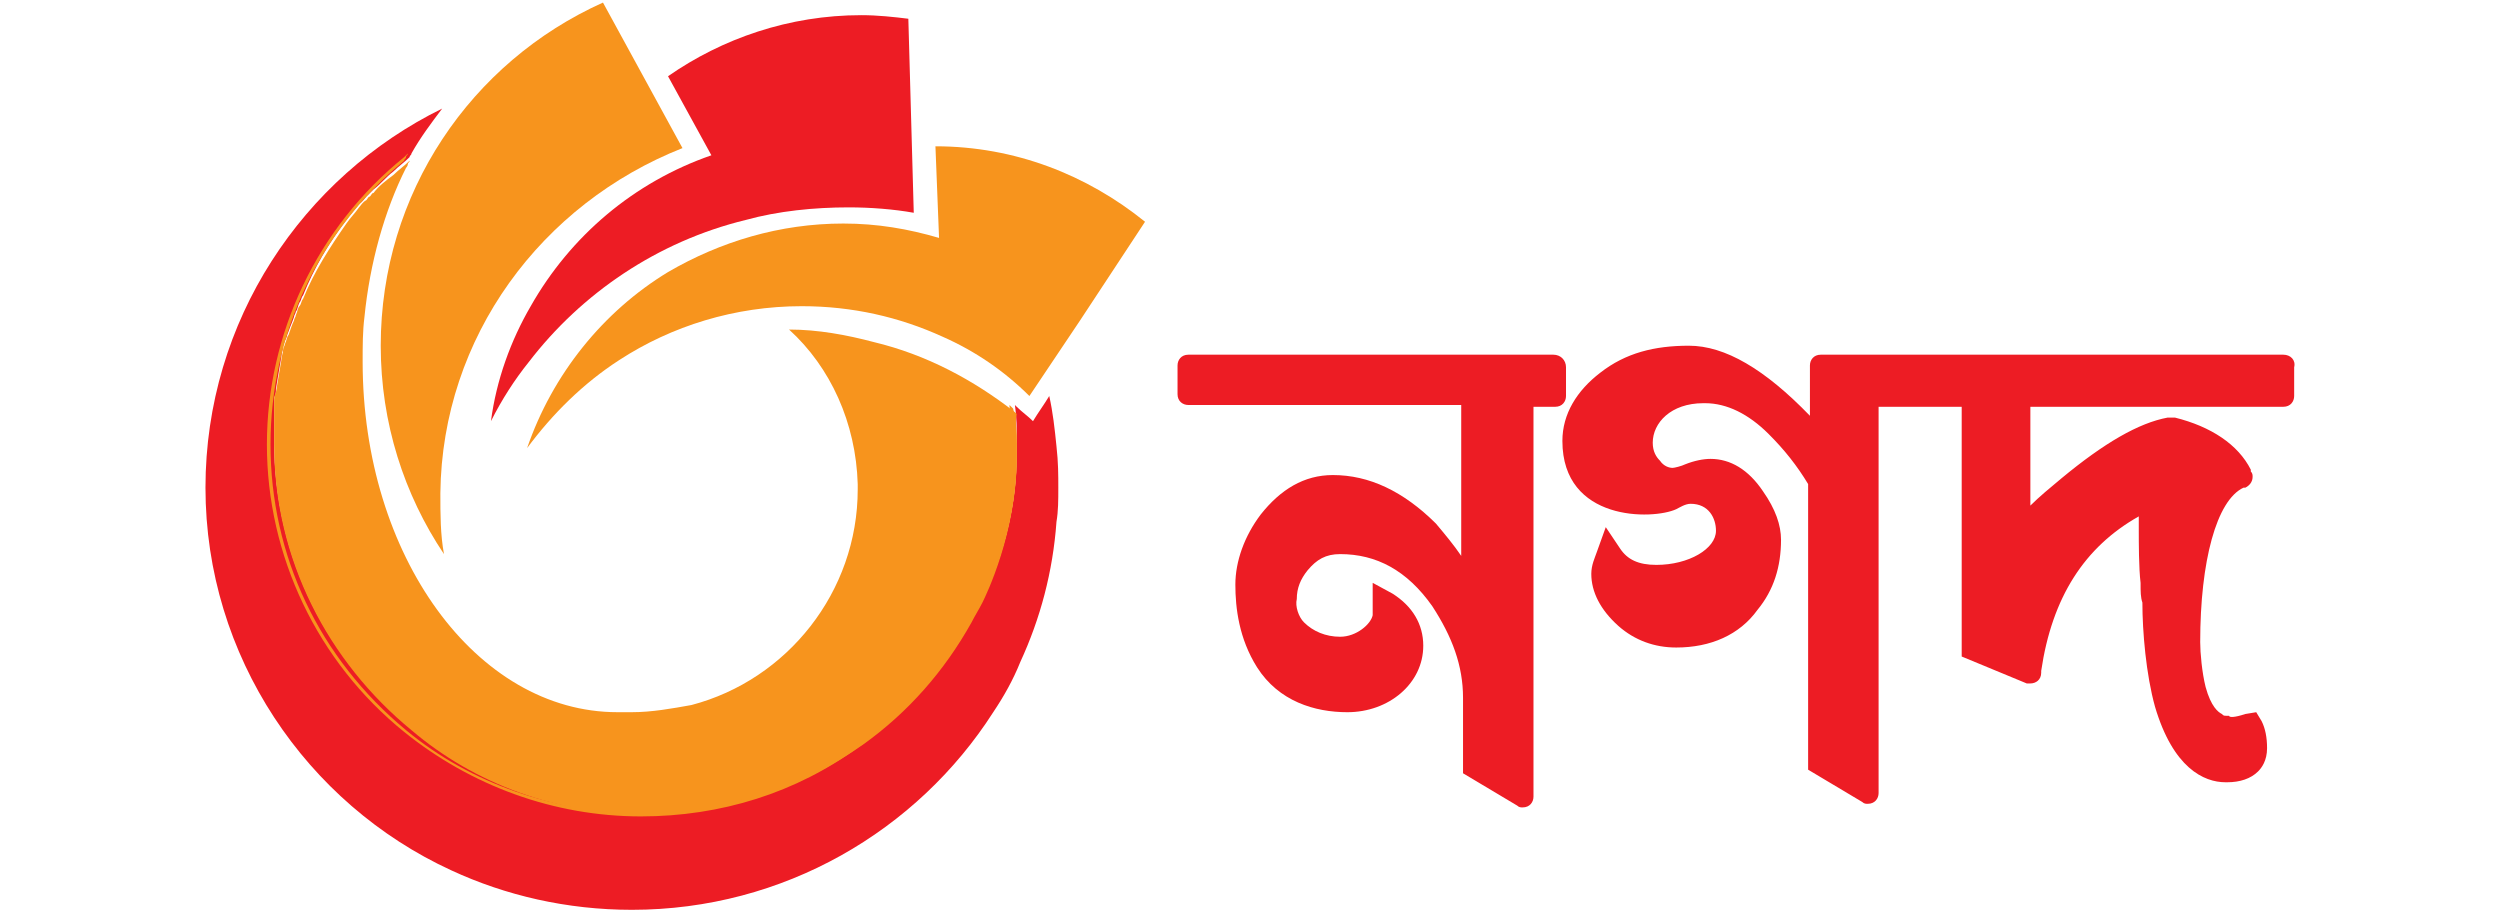 <svg width="137" height="50" viewBox="0 0 137 50" fill="none" xmlns="http://www.w3.org/2000/svg">
    <path d="M85.124 19.437H65.123C64.727 19.437 64.529 19.733 64.529 20.028V21.603C64.529 21.997 64.826 22.194 65.123 22.194H80.075V30.463C79.678 29.873 79.183 29.282 78.688 28.691C76.906 26.919 75.025 26.033 73.044 26.033C71.46 26.033 70.173 26.821 69.084 28.199C68.193 29.381 67.698 30.759 67.698 32.039C67.698 33.319 67.896 34.992 68.886 36.567C70.074 38.438 72.054 39.029 73.837 39.029C76.114 39.029 77.995 37.453 77.995 35.386C77.995 34.205 77.401 33.22 76.312 32.531L75.223 31.94V33.712C75.124 34.205 74.332 34.894 73.441 34.894C72.648 34.894 71.955 34.598 71.46 34.106C71.163 33.811 70.965 33.22 71.064 32.826C71.064 32.236 71.262 31.743 71.658 31.251C72.153 30.66 72.648 30.365 73.441 30.365C75.421 30.365 77.104 31.251 78.49 33.22C79.579 34.894 80.174 36.469 80.174 38.241V42.376L83.144 44.148C83.243 44.246 83.342 44.246 83.441 44.246C83.837 44.246 84.035 43.951 84.035 43.656V22.292H85.223C85.619 22.292 85.817 21.997 85.817 21.702V20.126C85.817 19.733 85.52 19.437 85.124 19.437Z" fill="#ED1C24"/>
    <path d="M125.126 19.437H99.778C99.382 19.437 99.184 19.733 99.184 20.028V22.785C96.709 20.225 94.53 18.945 92.55 18.945C90.669 18.945 89.085 19.339 87.698 20.422C86.411 21.406 85.619 22.686 85.619 24.163C85.619 28.593 90.57 28.495 91.857 27.904C92.055 27.805 92.352 27.608 92.649 27.608C93.639 27.608 94.035 28.396 94.035 29.085C94.035 30.07 92.55 30.956 90.768 30.956C89.778 30.956 89.184 30.66 88.788 30.07L87.996 28.888L87.5 30.267C87.401 30.562 87.203 30.956 87.203 31.448C87.203 32.432 87.698 33.417 88.689 34.303C89.58 35.091 90.669 35.484 91.857 35.484C93.738 35.484 95.323 34.795 96.313 33.417C97.204 32.334 97.6 31.054 97.6 29.578C97.6 28.79 97.303 27.904 96.61 26.919C95.818 25.738 94.828 25.147 93.738 25.147C93.342 25.147 92.847 25.246 92.352 25.443C92.154 25.541 91.758 25.64 91.659 25.64C91.461 25.64 91.164 25.541 90.966 25.246C90.768 25.049 90.57 24.753 90.57 24.261C90.57 23.178 91.56 22.095 93.342 22.095H93.441C94.629 22.095 95.818 22.686 96.907 23.769C97.798 24.655 98.491 25.541 99.085 26.526V42.179L102.055 43.951C102.155 44.049 102.254 44.049 102.353 44.049C102.749 44.049 102.947 43.754 102.947 43.459V22.292H107.501V35.977L111.066 37.453H111.264C111.561 37.453 111.858 37.257 111.858 36.863V36.764C112.452 32.728 114.234 29.971 117.205 28.298V29.085C117.205 29.676 117.205 31.153 117.304 31.94C117.304 32.432 117.304 32.728 117.403 33.023C117.403 34.598 117.601 36.961 118.096 38.733C119.086 42.08 120.769 42.868 121.957 42.868H122.056C122.749 42.868 123.344 42.671 123.74 42.277C123.938 42.08 124.235 41.687 124.235 40.998C124.235 40.407 124.136 39.915 123.938 39.521L123.641 39.029L123.047 39.127C122.452 39.324 122.155 39.324 122.155 39.225H122.056C121.858 39.225 121.858 39.225 121.759 39.127C121.561 39.029 121.165 38.733 120.868 37.65C120.67 36.863 120.571 35.78 120.571 35.189C120.571 30.759 121.462 27.412 122.947 26.723H123.047C123.245 26.624 123.443 26.427 123.443 26.132C123.443 26.033 123.443 25.935 123.344 25.837V25.738C122.65 24.36 121.165 23.375 119.185 22.883H118.789C117.205 23.178 115.323 24.261 112.947 26.23C112.353 26.723 111.759 27.215 111.264 27.707V22.292H125.126C125.522 22.292 125.72 21.997 125.72 21.702V20.126C125.819 19.733 125.522 19.437 125.126 19.437Z" fill="#ED1C24"/>
    <path d="M57.995 26.722C57.995 27.411 57.995 28.002 57.895 28.593C57.697 31.349 57.004 33.909 55.915 36.272C55.519 37.256 55.024 38.142 54.43 39.028C50.271 45.526 42.944 49.858 34.627 49.858C31.063 49.858 27.696 49.07 24.726 47.692C16.805 44.049 11.26 35.976 11.26 26.722C11.26 17.567 16.607 9.691 24.231 5.95C23.637 6.737 23.043 7.525 22.547 8.411C22.547 8.509 22.448 8.509 22.448 8.608C22.151 8.903 21.854 9.1 21.557 9.395C21.161 9.691 20.864 10.085 20.468 10.38L20.27 10.577L20.072 10.774C19.973 10.872 19.874 11.069 19.676 11.168C19.478 11.463 19.181 11.758 18.983 12.053C17.993 13.333 17.201 14.712 16.607 16.188C16.508 16.287 16.508 16.484 16.409 16.582C16.309 16.779 16.309 16.976 16.21 17.074C16.21 17.173 16.111 17.271 16.111 17.37C16.012 17.665 15.913 17.862 15.814 18.157C15.715 18.354 15.715 18.551 15.616 18.649C15.616 18.748 15.517 18.846 15.517 18.945C15.517 19.142 15.418 19.339 15.418 19.536L15.121 21.308C15.121 21.505 15.121 21.603 15.022 21.8V24.163C15.022 30.463 17.894 36.173 22.547 39.816C26.112 42.671 30.567 44.443 35.419 44.443C39.875 44.443 43.934 43.065 47.301 40.603C49.776 38.831 51.757 36.567 53.242 33.909C53.44 33.515 53.638 33.22 53.836 32.826C55.024 30.365 55.717 27.707 55.717 24.852V24.163C55.717 23.474 55.717 22.883 55.618 22.194L55.717 22.292C56.014 22.587 56.311 22.784 56.608 23.08C56.905 22.587 57.202 22.194 57.499 21.701C57.697 22.587 57.796 23.474 57.895 24.458C57.995 25.344 57.995 26.033 57.995 26.722Z" fill="#ED1C24"/>
    <path d="M37.4 8.116L33.043 0.141C25.815 3.39 20.864 10.577 20.864 18.945C20.864 23.178 22.151 27.116 24.33 30.365C24.132 29.282 24.132 28.199 24.132 27.018C24.231 18.453 29.677 11.168 37.4 8.116Z" fill="#F7941D"/>
    <path d="M40.865 12.054C42.648 11.561 44.628 11.364 46.509 11.364C47.697 11.364 48.984 11.463 50.074 11.66L49.975 8.116L49.777 1.027C48.984 0.929 48.093 0.831 47.202 0.831C43.242 0.831 39.578 2.11 36.608 4.178L38.984 8.51C34.726 9.986 31.261 12.94 29.083 16.779C27.994 18.65 27.201 20.816 26.904 23.08C27.498 21.898 28.192 20.816 28.984 19.831C31.855 16.09 36.014 13.235 40.865 12.054Z" fill="#ED1C24"/>
    <path d="M51.262 8.017L51.46 13.038C49.777 12.546 48.093 12.25 46.212 12.25C42.747 12.25 39.479 13.235 36.608 14.909C33.043 17.074 30.271 20.52 28.885 24.556C30.271 22.686 31.954 21.012 33.934 19.732C36.806 17.862 40.271 16.779 43.935 16.779C46.707 16.779 49.282 17.37 51.658 18.453C53.44 19.24 55.025 20.323 56.411 21.701L59.183 17.567L62.748 12.152C59.579 9.592 55.619 8.017 51.262 8.017Z" fill="#F7941D"/>
    <path d="M55.716 24.36V25.049C55.716 29.183 54.033 32.629 53.835 33.023C53.637 33.417 53.439 33.712 53.241 34.106C51.756 36.764 49.776 39.028 47.3 40.8C43.934 43.163 39.874 44.64 35.418 44.64C30.567 44.64 26.012 42.966 22.547 40.013C17.992 36.272 15.021 30.66 15.021 24.36V21.997C15.021 21.8 15.021 21.701 15.12 21.505L15.418 19.733C15.418 19.536 15.517 19.339 15.517 19.142C15.517 19.043 15.616 18.945 15.616 18.846C15.715 18.649 15.715 18.453 15.814 18.354C15.913 18.059 16.012 17.764 16.111 17.567C16.111 17.468 16.21 17.37 16.21 17.271C16.309 17.074 16.309 16.878 16.408 16.779C16.507 16.681 16.507 16.484 16.606 16.385C17.2 14.909 18.091 13.53 18.982 12.25C19.18 11.955 19.477 11.66 19.675 11.364C19.774 11.266 19.873 11.069 20.071 10.971C20.17 10.872 20.17 10.774 20.269 10.774C20.368 10.675 20.368 10.577 20.467 10.577C20.764 10.183 21.16 9.888 21.556 9.592C21.854 9.297 22.151 9.1 22.448 8.805C22.448 8.903 22.349 8.903 22.349 9.002C22.349 9.1 22.25 9.198 22.25 9.198C21.061 11.561 20.269 14.416 19.972 17.37C19.873 18.157 19.873 18.945 19.873 19.831C19.873 30.463 26.111 39.028 33.834 39.028H34.626C35.715 39.028 36.805 38.831 37.894 38.635C43.142 37.256 47.003 32.432 47.003 26.821V26.525C46.904 23.178 45.518 20.126 43.24 18.059C44.825 18.059 46.409 18.354 47.894 18.748C50.766 19.437 53.34 20.815 55.617 22.587L55.716 22.686C55.617 23.08 55.716 23.769 55.716 24.36Z" fill="#F7941D"/>
    <path d="M55.717 24.36V25.049C55.717 29.381 53.737 33.122 53.737 33.122C53.539 33.516 53.34 33.811 53.142 34.205C51.657 36.863 49.578 39.127 47.103 40.899C43.637 43.459 39.478 44.739 35.122 44.739C30.369 44.739 25.815 43.065 22.151 40.111C17.398 36.272 14.626 30.464 14.626 24.36C14.626 18.256 17.398 12.447 22.151 8.608L22.349 8.411C22.349 8.51 22.25 8.51 22.25 8.608C22.25 8.706 22.151 8.706 22.151 8.805C17.497 12.644 14.824 18.256 14.824 24.36C14.824 30.464 17.497 36.075 22.25 40.013C25.815 42.967 30.468 44.542 35.122 44.542C39.38 44.542 43.538 43.262 47.004 40.702C49.479 38.93 51.459 36.666 52.944 34.008C53.142 33.614 53.34 33.319 53.44 32.925C53.44 32.925 55.42 29.282 55.42 24.95V24.261C55.42 23.572 55.42 22.982 55.321 22.292V22.194L55.42 22.292L55.519 22.391C55.717 23.178 55.717 23.769 55.717 24.36Z" fill="#F7941D"/>
</svg>
